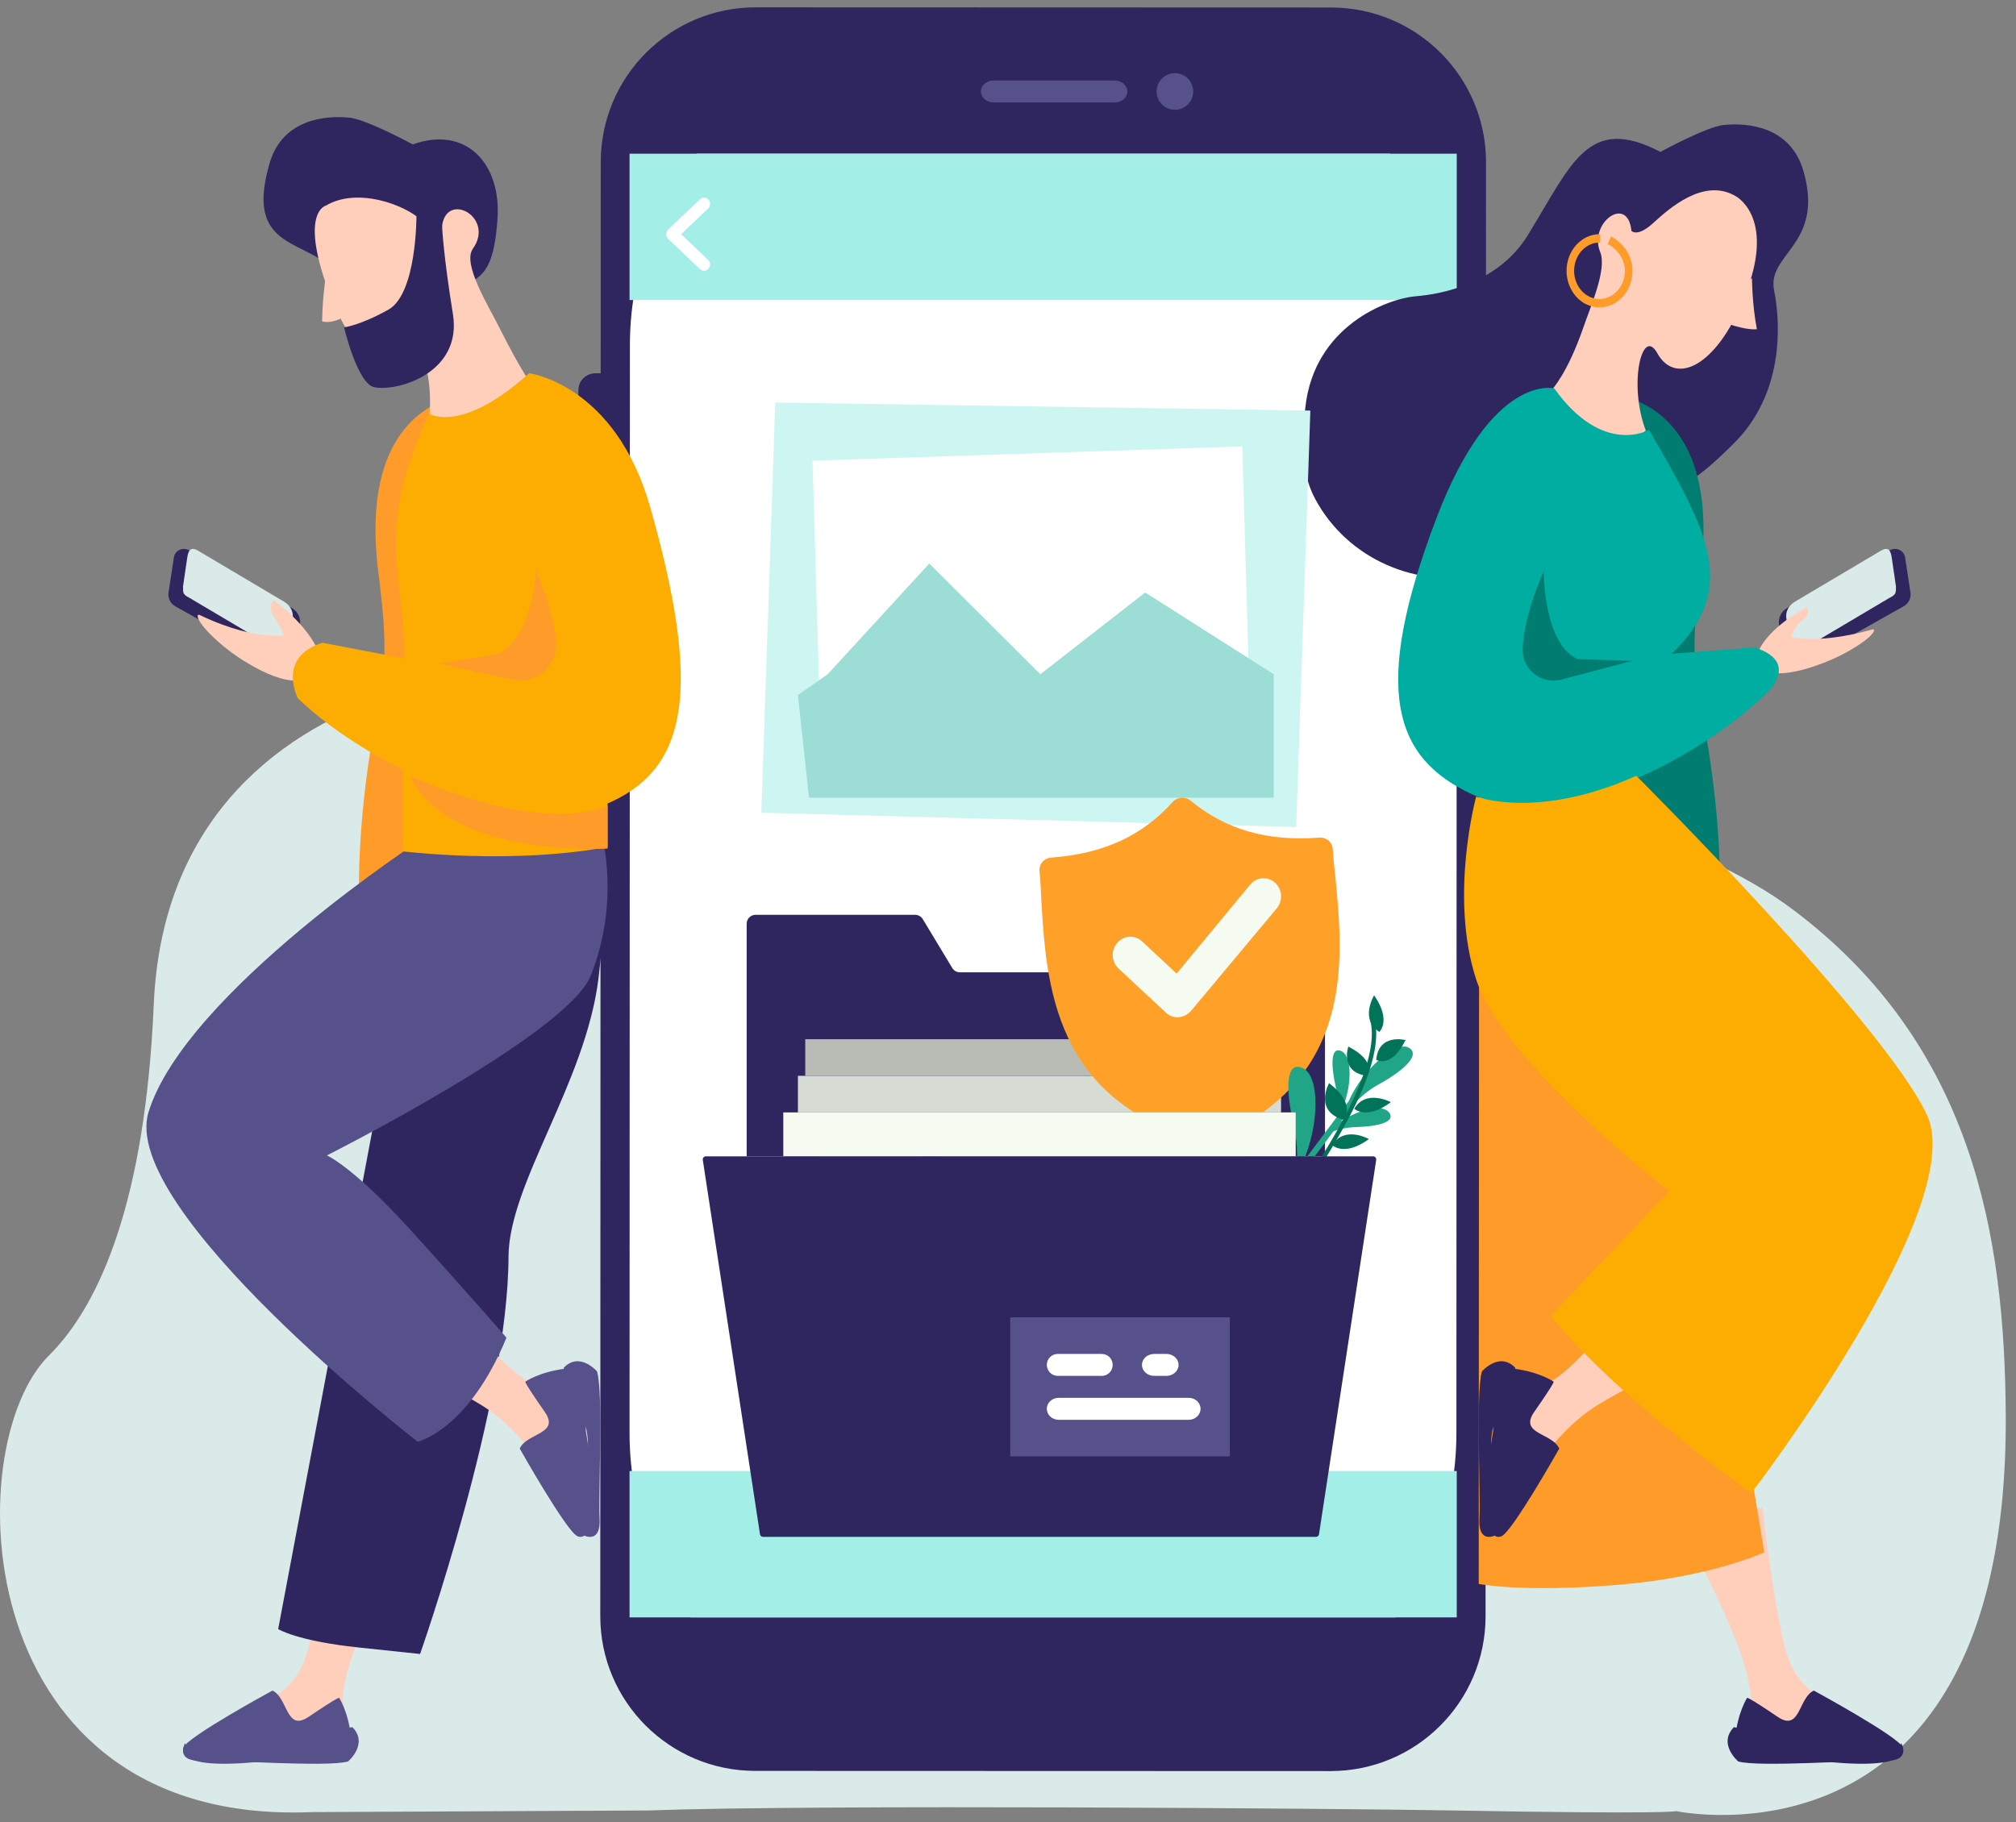 <svg width="626" height="566" viewBox="0 0 626 566" fill="none" xmlns="http://www.w3.org/2000/svg">
<rect x="0" y="0" width="626" height="566" fill="#808080" stroke="none"/>
<g id="first screen">
<path id="Fill 3" fill-rule="evenodd" clip-rule="evenodd" d="M381.722 116.633C381.722 116.633 313.997 64.135 263.222 97.446C206.317 134.781 206.186 146.307 195.972 163.285C185.761 180.265 155.913 203.885 120.196 216.104C84.199 228.417 50.134 256.517 47.744 311.983C45.133 372.519 31.261 405.072 15.127 421.094C-13.227 449.252 -9.83 567.284 96.906 562.828L201.375 562.324C252.794 560.407 417.18 561.706 451.21 562.324C518.685 563.549 520.549 562.533 520.549 562.533C520.549 562.533 623.75 584.561 622.821 439.349C622.472 384.335 612.932 325.052 557.227 282.883C524.649 258.222 484.82 256.526 474.611 229.417C464.4 202.309 426.127 144.314 381.722 116.633Z" fill="#DAEAE9"/>
<path id="Fill 5" fill-rule="evenodd" clip-rule="evenodd" d="M413.319 2.331L234.692 2.273C208.11 2.264 186.55 23.777 186.541 50.324L186.394 501.949C186.387 528.495 207.93 550.024 234.515 550.031L413.139 550.088C439.724 550.098 461.281 528.585 461.29 502.037L461.438 50.414C461.447 23.867 439.901 2.34 413.319 2.331Z" fill="#30265F"/>
<path id="Fill 7" fill-rule="evenodd" clip-rule="evenodd" d="M356.642 11.386L291.361 11.366C238.488 11.347 195.612 54.261 195.594 107.213L195.486 445.066C195.467 498.018 238.315 540.959 291.191 540.975L356.47 540.996C409.344 541.014 452.219 498.103 452.237 445.151L452.345 107.295C452.364 54.343 409.516 11.405 356.642 11.386Z" fill="white"/>
<path id="Fill 9" fill-rule="evenodd" clip-rule="evenodd" d="M452.345 47.735H190.94L192.051 38.628C195.384 23.551 200.966 19.118 209.48 12.133L219.376 6.819L424.235 6.852L434.107 11.054C445.109 19.139 452.345 29.485 451.86 45.188L452.345 47.735Z" fill="#30265F"/>
<path id="Fill 11" fill-rule="evenodd" clip-rule="evenodd" d="M364.829 34.096C361.696 34.096 359.146 31.547 359.149 28.411C359.149 25.278 361.698 22.731 364.831 22.731C367.967 22.733 370.514 25.283 370.514 28.416C370.512 31.549 367.962 34.096 364.829 34.096Z" fill="#57518B"/>
<path id="Fill 13" fill-rule="evenodd" clip-rule="evenodd" d="M346.13 31.823L308.516 31.813C306.353 31.813 304.592 30.286 304.594 28.407C304.594 26.53 306.355 25.002 308.518 25.004L346.132 25.014C348.295 25.014 350.056 26.542 350.056 28.421C350.054 30.297 348.293 31.823 346.13 31.823Z" fill="#57518B"/>
<path id="Fill 15" fill-rule="evenodd" clip-rule="evenodd" d="M188.649 163.663H185.615C182.285 163.66 179.574 161.245 179.574 158.278L179.59 121.31C179.59 118.192 181.911 115.928 185.108 115.928L188.667 115.93L188.649 163.663Z" fill="#30265F"/>
<path id="Fill 17" fill-rule="evenodd" clip-rule="evenodd" d="M188.649 220.49H185.615C182.285 220.488 179.574 218.073 179.574 215.105L179.59 178.137C179.59 175.019 181.911 172.755 185.108 172.755L188.667 172.757L188.649 220.49Z" fill="#30265F"/>
<path id="Fill 19" fill-rule="evenodd" clip-rule="evenodd" d="M451.75 502.353H190.94L191.955 512.722C196.242 521.91 200.6 529.586 210.337 536.411L218.698 543.269L423.629 543.239L430.914 539.994C449.493 529.586 454.618 521.325 454.618 502.353H451.75Z" fill="#30265F"/>
<path id="Fill 21" fill-rule="evenodd" clip-rule="evenodd" d="M456.91 115.928H459.943C463.273 115.93 465.984 118.345 465.984 121.312L465.971 158.28C465.969 161.398 463.647 163.663 460.45 163.663L456.892 163.66L456.91 115.928Z" fill="#30265F"/>
<mask id="mask0_23_477" style="mask-type:alpha" maskUnits="userSpaceOnUse" x="0" y="0" width="626" height="566">
<path id="Clip 24" fill-rule="evenodd" clip-rule="evenodd" d="M0 566H625.1V0H0V566Z" fill="white"/>
</mask>
<g mask="url(#mask0_23_477)">
<path id="Fill 23" fill-rule="evenodd" clip-rule="evenodd" d="M195.486 502.353H452.345V456.892H195.486V502.353Z" fill="#A4EEE8"/>
<path id="Fill 25" fill-rule="evenodd" clip-rule="evenodd" d="M195.486 93.197H452.345V47.735H195.486V93.197Z" fill="#A4EEE8"/>
<path id="Fill 26" fill-rule="evenodd" clip-rule="evenodd" d="M218.624 84.104C218.178 84.104 217.731 83.938 217.374 83.599L207.466 74.189C207.075 73.817 206.851 73.29 206.851 72.737C206.851 72.187 207.075 71.66 207.466 71.29L217.374 61.881C218.138 61.154 219.315 61.215 220.007 62.017C220.699 62.818 220.639 64.054 219.878 64.78L211.495 72.737L219.878 80.699C220.639 81.422 220.699 82.662 220.007 83.463C219.639 83.889 219.134 84.104 218.624 84.104Z" fill="white"/>
<path id="Fill 27" fill-rule="evenodd" clip-rule="evenodd" d="M553.952 204.075L552.419 194.011C552.1 191.922 553.125 189.857 555.002 188.802L586.851 170.897C588.785 169.811 591.235 170.963 591.563 173.114L593.229 184.05C593.492 185.759 592.65 187.453 591.113 188.318L558.924 206.412C556.882 207.561 554.297 206.344 553.952 204.075Z" fill="#30265F"/>
<path id="Fill 28" fill-rule="evenodd" clip-rule="evenodd" d="M555.918 199.952L554.658 191.81C554.491 190.143 555.184 188.149 557.438 186.827L584.111 171.011C586.29 169.74 587.081 170.874 587.413 173.184L588.722 182.103C588.763 184.141 588.738 184.682 586.814 185.635L559.858 201.62C557.646 202.821 556.241 202.55 555.918 199.952Z" fill="#DAEAE9"/>
<path id="Fill 29" fill-rule="evenodd" clip-rule="evenodd" d="M477.346 175.076C498.977 167.85 498.184 161.103 516.742 153.755C525.63 150.234 533.554 142.593 538.746 137.34C553.505 122.411 553.155 101.498 550.879 90.124C548.607 78.751 566.612 75.961 559.977 53.049C556 39.321 542.857 38.078 535.307 38.803C529.939 39.321 515.597 47.177 515.597 47.177C493.028 35.419 488.054 50.878 474.371 73.111C465.46 87.596 448.54 91.294 439.64 92.018C430.74 92.745 408.084 101.296 405.326 126.542C404.105 137.73 404.047 146.891 408.393 154.984C418.431 173.682 440.096 183.068 460.87 178.38L477.346 175.076Z" fill="#30265F"/>
<path id="Fill 30" fill-rule="evenodd" clip-rule="evenodd" d="M560.998 188.667C560.998 188.667 548.505 194.855 545.542 203.448C545.542 203.448 551.861 207.726 555.671 199.637C555.671 199.637 556.656 195.893 558.073 194.162C559.491 192.433 562.622 191.242 560.998 188.667Z" fill="#FFCFBC"/>
<path id="Fill 31" fill-rule="evenodd" clip-rule="evenodd" d="M553.419 197.158C553.419 197.158 561.97 200.976 581.315 195.527C582.737 195.127 582.16 197.682 573.482 202.53C566.789 206.271 551.541 212.063 546.722 207.368C541.9 202.673 553.419 197.158 553.419 197.158Z" fill="#FFCFBC"/>
<path id="Fill 32" fill-rule="evenodd" clip-rule="evenodd" d="M501.261 122.747C501.261 122.747 534.986 124.459 528.015 178.313C526.217 192.203 525.281 204.179 527.364 214.891C534.177 249.934 534.177 267.33 534.177 285.62L517.955 288.683C517.955 288.683 481.865 199.629 501.261 122.747Z" fill="#007D70"/>
<path id="Fill 33" fill-rule="evenodd" clip-rule="evenodd" d="M522.811 473.086C522.811 473.086 524.911 479.64 528.576 486.797C534.454 498.277 543.172 516.471 543.756 527.833C543.756 527.833 541.429 537.107 546.957 537.704C552.485 538.303 574.029 538.723 574.029 538.723C574.029 538.723 578.284 531.721 569.774 528.956C562.329 526.539 556.526 521.81 553.846 510.068C550.176 493.989 547.296 468.257 547.296 468.257L522.811 473.086Z" fill="#FFCFBC"/>
<path id="Fill 34" fill-rule="evenodd" clip-rule="evenodd" d="M505.834 225.036L459.307 230.31L459.165 491.959C459.165 491.959 472.471 494.687 502.404 492.245C530.982 489.913 547.815 482.165 547.815 482.165L505.834 225.036Z" fill="#FF9B28"/>
<path id="Fill 35" fill-rule="evenodd" clip-rule="evenodd" d="M538.847 60.87C538.847 60.87 551.061 66.939 542.495 90.122C533.79 113.674 520.394 120.125 514.604 109.677C509.922 101.227 505.552 119.319 511.053 133.751C511.053 133.751 493.586 150.922 481.896 121.026C481.896 121.026 486.681 116.068 491.598 101.871C494.119 94.587 499.031 83.569 496.877 78.243C493.22 69.194 505.465 60.313 506.58 71.701C506.58 71.701 508.389 73.787 513.262 69.351C518.213 64.845 528.965 55.118 538.847 60.87Z" fill="#FFCFBC"/>
<path id="Fill 36" fill-rule="evenodd" clip-rule="evenodd" d="M512.029 133.517C512.029 133.517 497.724 141.791 482.637 120.648C482.637 120.648 463.368 115.526 446.096 160.785C425.425 214.958 433.252 235.51 456.938 246.627C482.637 258.69 526.699 236.544 548.774 215.087C548.774 215.087 559.09 205.574 544.735 201.079L519.039 203.075C540.21 182.708 530.402 165.105 512.029 133.517Z" fill="#00ADA1"/>
<path id="Fill 37" fill-rule="evenodd" clip-rule="evenodd" d="M472.806 201.719C472.925 196.342 474.553 188.545 479.353 177.301C479.353 177.301 479.152 199.89 489.888 204.709L506.9 205.233L484.903 211.068C478.738 212.704 472.664 208.044 472.806 201.719Z" fill="#007D70"/>
<path id="Fill 38" fill-rule="evenodd" clip-rule="evenodd" d="M544.025 86.377C544.025 86.377 544.02 94.333 545.542 102.252C545.542 102.252 542.609 102.695 536.45 100.529C536.45 100.529 539.012 90.766 544.025 86.377Z" fill="#FFCFBC"/>
<path id="Fill 39" fill-rule="evenodd" clip-rule="evenodd" d="M490.57 93.231C489.701 92.51 488.932 91.633 488.291 90.617C486.725 88.129 486.124 85.111 486.601 82.123C487.477 76.636 491.912 72.602 496.917 72.743L496.858 75.344C493.001 75.238 489.583 78.347 488.908 82.578C488.542 84.882 489.004 87.205 490.21 89.124C491.419 91.038 493.225 92.321 495.301 92.73C499.581 93.574 503.68 90.387 504.438 85.629C505.07 81.672 503.068 77.892 499.232 75.772L500.276 73.442C505.092 76.104 507.564 80.944 506.745 86.084C505.762 92.255 500.446 96.386 494.891 95.295C493.299 94.983 491.829 94.271 490.57 93.231Z" fill="#FF9B28"/>
<path id="Fill 40" fill-rule="evenodd" clip-rule="evenodd" d="M542.508 527.343C542.508 527.343 542.392 526.726 551.993 533.234C559.055 538.019 558.356 527.377 563.219 525.084C563.219 525.084 589.641 539.435 590.804 542.716C590.804 542.716 595.626 551.475 557.967 546.034C557.967 546.034 537.909 548.29 538.749 540.018C539.588 531.744 542.508 527.343 542.508 527.343Z" fill="#30265F"/>
<path id="Fill 41" fill-rule="evenodd" clip-rule="evenodd" d="M539.76 547.1C539.76 547.1 533.327 541.709 538.397 536.45C538.397 536.45 545.932 537.578 551.752 541.022C558.649 545.105 565.273 543.157 568.899 543.495C577.944 544.336 589.62 544.168 590.365 541.421C590.365 541.421 593.678 547.172 585.213 546.85C578.462 546.592 546.073 548.952 539.76 547.1Z" fill="#30265F"/>
<path id="Fill 42" fill-rule="evenodd" clip-rule="evenodd" d="M514.871 397.791C514.871 397.791 509.262 401.821 503.574 407.544C494.451 416.729 487.136 427.68 476.434 431.715C476.434 431.715 466.791 432.301 467.992 437.821C469.191 443.34 465.984 465.984 465.984 465.984C465.984 465.984 468.166 465.94 473.983 458.892C479.903 451.72 486.303 442.206 496.701 436.031C510.941 427.575 527.357 419.961 527.357 419.961L514.871 397.791Z" fill="#FFCFBC"/>
<path id="Fill 43" fill-rule="evenodd" clip-rule="evenodd" d="M482.432 429.139C482.432 429.139 483.042 429.037 476.415 438.511C471.544 445.48 482.029 445.006 484.169 449.924C484.169 449.924 469.435 476.074 466.18 477.167C466.18 477.167 457.449 481.808 463.681 444.222C463.681 444.222 461.93 424.091 470.052 425.105C478.173 426.124 482.432 429.139 482.432 429.139Z" fill="#30265F"/>
<path id="Fill 44" fill-rule="evenodd" clip-rule="evenodd" d="M460.158 425.973C460.158 425.973 465.533 419.651 470.53 424.841C470.53 424.841 469.267 432.361 465.793 438.109C461.674 444.927 463.417 451.603 463.009 455.223C461.989 464.262 461.891 475.953 464.542 476.76C464.542 476.76 458.884 479.951 459.386 471.482C459.787 464.731 458.221 432.254 460.158 425.973Z" fill="#30265F"/>
<path id="Fill 45" fill-rule="evenodd" clip-rule="evenodd" d="M508.095 240.948C508.095 240.948 584.857 317.534 598.329 346.233C611.8 374.931 543.843 463.711 543.843 463.711C543.843 463.711 502.037 434.055 481.535 408.744L518.278 369.943C518.278 369.943 466.82 330.065 458.373 304.198C449.926 278.332 458.373 247.415 458.373 247.415C458.373 247.415 477.434 254.759 508.095 240.948Z" fill="#FDAD02"/>
<path id="Fill 46" fill-rule="evenodd" clip-rule="evenodd" d="M91.606 204.075L93.139 194.011C93.46 191.922 92.433 189.857 90.555 188.802L58.707 170.897C56.773 169.811 54.323 170.963 53.995 173.114L52.328 184.05C52.068 185.759 52.907 187.453 54.445 188.318L86.633 206.412C88.675 207.561 91.261 206.344 91.606 204.075Z" fill="#30265F"/>
<path id="Fill 47" fill-rule="evenodd" clip-rule="evenodd" d="M89.64 199.952L90.9 191.81C91.067 190.143 90.374 188.149 88.12 186.827L61.449 171.011C59.267 169.74 58.477 170.874 58.147 173.184L56.835 182.103C56.797 184.141 56.82 184.682 58.743 185.635L85.7 201.62C87.913 202.821 89.319 202.55 89.64 199.952Z" fill="#DAEAE9"/>
<path id="Fill 48" fill-rule="evenodd" clip-rule="evenodd" d="M99.284 80.388C89.339 74.357 77.075 73.442 83.718 50.681C87.701 37.042 100.867 35.807 108.428 36.529C113.802 37.042 128.168 44.849 128.168 44.849C144.571 38.946 155.753 50.638 154.47 68.156C153.515 81.206 151.101 86.826 142.739 88.651C142.739 88.651 110.867 87.412 99.284 80.388Z" fill="#30265F"/>
<path id="Fill 49" fill-rule="evenodd" clip-rule="evenodd" d="M84.932 186.394C84.932 186.394 97.968 195.466 100.016 206.011C100.016 206.011 92.335 210.146 89.271 200.074C89.271 200.074 88.102 196.619 86.772 194.379C85.443 192.138 82.742 189.194 84.932 186.394Z" fill="#FFCFBC"/>
<path id="Fill 50" fill-rule="evenodd" clip-rule="evenodd" d="M90.675 196.804C90.675 196.804 81.272 200.208 62.033 191.029C60.621 190.355 60.848 193.497 69.131 200.495C75.519 205.893 90.466 214.921 96.134 209.956C101.802 204.989 90.675 196.804 90.675 196.804Z" fill="#FFCFBC"/>
<path id="Fill 51" fill-rule="evenodd" clip-rule="evenodd" d="M144.297 122.747C144.297 122.747 110.573 124.459 117.546 178.313C119.342 192.203 120.278 204.179 118.195 214.891C111.382 249.934 111.382 267.33 111.382 285.62L127.603 288.683C127.603 288.683 163.693 199.629 144.297 122.747Z" fill="#FF9B28"/>
<path id="Fill 52" fill-rule="evenodd" clip-rule="evenodd" d="M127.293 473.086C127.293 473.086 125.194 479.64 121.528 486.797C115.65 498.277 106.93 516.471 106.348 527.833C106.348 527.833 108.673 537.107 103.147 537.704C97.619 538.303 76.076 538.723 76.076 538.723C76.076 538.723 71.821 531.721 80.331 528.956C87.775 526.539 93.579 521.81 96.258 510.068C99.928 493.989 102.806 468.257 102.806 468.257L127.293 473.086Z" fill="#FFCFBC"/>
<path id="Fill 53" fill-rule="evenodd" clip-rule="evenodd" d="M139.418 225.036L188.121 230.568C188.121 230.568 190.332 267.041 185.851 303.77C181.878 336.334 157.967 367.584 157.903 390.372C157.768 436.222 130.44 513.719 130.44 513.719L111.314 511.695C92.135 509.667 86.377 505.982 86.377 505.982L139.418 225.036Z" fill="#30265F"/>
<path id="Fill 54" fill-rule="evenodd" clip-rule="evenodd" d="M101.171 63.878C101.171 63.878 93.154 65.773 101.64 89.322C110.263 113.246 122.088 118.845 129.269 109.185C130.706 107.252 135.324 118.335 132.787 133.64C132.787 133.64 154.355 151.143 165.936 120.776C165.936 120.776 161.785 115.292 155.179 101.993C151.711 95.014 143.471 81.977 146.829 77.256C153.831 67.41 138.323 59.043 137.218 70.611C137.218 70.611 135.426 72.729 130.599 68.223C125.694 63.646 110.96 58.035 101.171 63.878Z" fill="#FFCFBC"/>
<path id="Fill 55" fill-rule="evenodd" clip-rule="evenodd" d="M133.229 128.462C133.229 128.462 143.107 135.011 164.314 115.928C164.314 115.928 191.072 119.289 201.938 157.633C217.74 213.405 213.728 237.838 190.026 248.953C164.309 261.014 114.591 238.339 92.5 216.884C92.5 216.884 85.767 204.14 100.131 199.644L125.558 204.498C125.855 177.727 115.78 166.617 133.229 128.462Z" fill="#FDAD02"/>
<path id="Fill 56" fill-rule="evenodd" clip-rule="evenodd" d="M101.733 81.831C101.733 81.831 100.119 91.133 100.016 99.8C100.016 99.8 103.263 101.164 109.108 97.04C109.108 97.04 106.285 86.051 101.733 81.831Z" fill="#FFCFBC"/>
<path id="Fill 57" fill-rule="evenodd" clip-rule="evenodd" d="M105.323 527.343C105.323 527.343 105.439 526.726 95.838 533.234C88.776 538.019 89.475 527.377 84.612 525.084C84.612 525.084 58.191 539.435 57.028 542.716C57.028 542.716 52.208 551.475 89.864 546.034C89.864 546.034 109.923 548.29 109.083 540.018C108.243 531.744 105.323 527.343 105.323 527.343Z" fill="#57518B"/>
<path id="Fill 58" fill-rule="evenodd" clip-rule="evenodd" d="M108.071 547.1C108.071 547.1 114.504 541.709 109.435 536.45C109.435 536.45 101.899 537.578 96.081 541.022C89.182 545.105 82.558 543.157 78.932 543.495C69.887 544.336 58.211 544.168 57.466 541.421C57.466 541.421 54.153 547.172 62.621 546.85C69.369 546.592 101.758 548.952 108.071 547.1Z" fill="#57518B"/>
<path id="Fill 59" fill-rule="evenodd" clip-rule="evenodd" d="M172.68 198.62C172.104 193.456 170.342 186.537 166.496 177.301C166.496 177.301 165.141 198.25 154.646 203.084L136.385 206.121L159.095 211.131C166.644 212.797 173.552 206.426 172.68 198.62Z" fill="#FF9B28"/>
<path id="Fill 60" fill-rule="evenodd" clip-rule="evenodd" d="M130.687 397.791C130.687 397.791 136.296 401.821 141.984 407.544C151.107 416.729 158.422 427.68 169.127 431.715C169.127 431.715 178.767 432.301 177.566 437.821C176.367 443.34 179.574 465.984 179.574 465.984C179.574 465.984 177.392 465.94 171.575 458.892C165.655 451.72 159.258 442.206 148.857 436.031C134.617 427.575 118.201 419.961 118.201 419.961L130.687 397.791Z" fill="#FFCFBC"/>
<path id="Fill 61" fill-rule="evenodd" clip-rule="evenodd" d="M163.126 429.139C163.126 429.139 162.517 429.037 169.143 438.511C174.017 445.478 163.53 445.006 161.39 449.924C161.39 449.924 176.123 476.074 179.379 477.167C179.379 477.167 188.11 481.808 181.877 444.222C181.877 444.222 183.628 424.089 175.507 425.106C167.385 426.124 163.126 429.139 163.126 429.139Z" fill="#57518B"/>
<path id="Fill 62" fill-rule="evenodd" clip-rule="evenodd" d="M185.399 425.973C185.399 425.973 180.025 419.651 175.028 424.841C175.028 424.841 176.291 432.361 179.765 438.109C183.883 444.927 182.141 451.603 182.548 455.223C183.569 464.262 183.666 475.953 181.016 476.76C181.016 476.76 186.673 479.951 186.171 471.482C185.771 464.731 187.339 432.254 185.399 425.973Z" fill="#57518B"/>
<path id="Fill 63" fill-rule="evenodd" clip-rule="evenodd" d="M131.946 259.978C131.946 259.978 57.676 308.092 46.126 345.388C36.756 375.645 129.682 447.799 129.682 447.799C129.682 447.799 145.469 444.172 157.261 415.476C157.261 415.476 145.985 402.399 126.861 381.358C109.622 362.392 101.514 358.86 101.514 358.86C101.514 358.86 176.13 321.265 183.419 303.065C192.628 280.08 186.915 259.607 186.915 259.607C186.915 259.607 165.401 258.67 146.125 259.429L131.946 259.978Z" fill="#57518B"/>
<path id="Fill 64" fill-rule="evenodd" clip-rule="evenodd" d="M129.308 67.205C129.308 67.205 129.418 91.257 120.586 96.186C111.751 101.118 106.835 101.669 106.835 101.669C106.835 101.669 110.995 119.341 116.289 120.289C123.869 121.65 143.56 115.634 140.639 97.556C137.715 79.478 137.312 70.868 137.312 70.868C137.312 70.868 137.493 62.876 129.308 67.205Z" fill="#30265F"/>
<path id="Fill 65" fill-rule="evenodd" clip-rule="evenodd" d="M188.667 238.049V263.01C188.667 263.01 164.378 268.533 125.101 264.443C125.101 264.443 124.919 230.88 125.101 225.036C125.101 225.036 162.93 241.766 188.667 238.049Z" fill="#FDAD02"/>
<path id="Fill 66" fill-rule="evenodd" clip-rule="evenodd" d="M127.293 240.948C127.293 240.948 165.455 259.201 188.667 250.326V263.57C188.667 263.57 139.223 266.574 127.293 240.948Z" fill="#FF9B28"/>
<path id="Fill 67" fill-rule="evenodd" clip-rule="evenodd" d="M240.721 309.141L406.884 311.649L402.502 440.98L236.402 436.559L240.721 309.141Z" fill="#CDF6F2"/>
<path id="Fill 68" fill-rule="evenodd" clip-rule="evenodd" d="M252.313 324.933L385.734 320.506L388.699 422.144L255.234 425.068L252.313 324.933Z" fill="white"/>
<path id="Fill 69" fill-rule="evenodd" clip-rule="evenodd" d="M257.007 391.267L288.56 356.876L323.048 391.267L355.605 365.874L395.518 391.267V429.614H251.207L247.767 397.721L257.007 391.267Z" fill="#9CDDD5"/>
<path id="Fill 70" fill-rule="evenodd" clip-rule="evenodd" d="M240.721 125.02L406.884 127.529L402.502 256.859L236.402 252.438L240.721 125.02Z" fill="#CDF6F2"/>
<path id="Fill 71" fill-rule="evenodd" clip-rule="evenodd" d="M252.313 143.085L385.734 138.659L388.699 240.294L255.234 243.221L252.313 143.085Z" fill="white"/>
<path id="Fill 72" fill-rule="evenodd" clip-rule="evenodd" d="M257.007 209.42L288.56 175.028L323.048 209.42L355.605 184.026L395.518 209.42V247.767H251.207L247.767 215.874L257.007 209.42Z" fill="#9CDDD5"/>
<path id="Fill 73" fill-rule="evenodd" clip-rule="evenodd" d="M411.43 359.149V304.742C411.43 303.229 410.193 301.998 408.671 301.998H298.065C297.097 301.998 296.199 301.496 295.701 300.665L286.533 285.469C286.033 284.643 285.136 284.137 284.17 284.137H234.616C233.092 284.141 231.855 285.369 231.855 286.882V359.149H411.43Z" fill="#30265F"/>
<path id="Fill 74" fill-rule="evenodd" clip-rule="evenodd" d="M247.767 345.51H397.791V334.145H247.767V345.51Z" fill="#D6DCD3"/>
<path id="Fill 75" fill-rule="evenodd" clip-rule="evenodd" d="M250.04 334.145H393.245V322.779H250.04V334.145Z" fill="#B8BCB5"/>
<path id="Fill 76" fill-rule="evenodd" clip-rule="evenodd" d="M373.758 354.445L375.077 354.602L376.359 354.251C420.821 335.39 417.199 298.659 414.604 271.873C414.258 269.073 414.051 266.39 413.842 263.707C413.675 261.535 411.856 260 409.645 260.164C393.385 261.378 380.673 257.698 369.639 248.629C367.968 247.34 365.627 247.514 364.175 249.035C354.659 259.637 342.656 265.156 326.397 266.37C324.187 266.534 322.624 268.32 322.791 270.492C322.998 273.173 323.207 275.858 323.293 278.678C324.857 305.67 327.038 342.381 373.758 354.445Z" fill="#FFA128"/>
<path id="Fill 77" fill-rule="evenodd" clip-rule="evenodd" d="M369.809 314.01C368.818 315.064 367.607 315.762 366.161 315.916L365.98 315.935C364.531 316.092 363.01 315.497 361.991 314.472L347.315 300.809C345.065 298.711 344.895 295.12 346.939 292.807L346.964 292.781C348.987 290.491 352.417 290.32 354.644 292.397L365.35 302.384L388.189 274.747C390.159 272.361 393.633 272.099 395.921 274.162C398.185 276.203 398.427 279.752 396.462 282.103L369.809 314.01Z" fill="#F5FBF1"/>
<path id="Fill 78" fill-rule="evenodd" clip-rule="evenodd" d="M427.936 336.9C435.222 332.919 441.405 327.771 437.495 325.427C433.582 323.08 423.102 332.144 418.779 342.046L416.524 345.054C419.798 337.893 420.037 327.987 416.491 326.454C412.971 324.931 413.394 331.541 414.763 337.51C415.805 342.055 415.472 345.276 415.145 346.889L404.494 361.092C409.646 349.741 410.006 334.103 404.4 331.678C398.811 329.26 399.484 339.747 401.656 349.222C403.296 356.38 402.789 361.471 402.272 364.052L400.15 366.885C400.57 367.339 400.992 367.791 401.419 368.241L414.091 351.344C415.74 350.743 418.144 350.144 421.342 350.055C427.315 349.89 433.645 348.621 431.312 345.515C429.285 342.819 422.115 344.505 416.392 348.277L420.774 342.434C422.432 340.864 424.792 338.618 427.936 336.9Z" fill="#20A686"/>
<path id="Fill 79" fill-rule="evenodd" clip-rule="evenodd" d="M406.178 368.241C412.781 358.275 419.092 347.47 422.434 339.822C426.795 329.832 428.261 321.973 426.786 316.468C426.687 316.103 426.313 315.886 425.949 315.983C425.585 316.082 425.369 316.457 425.468 316.822C428.047 326.447 420.837 344.179 404.61 368.144L406.178 368.241Z" fill="#007358"/>
<path id="Fill 80" fill-rule="evenodd" clip-rule="evenodd" d="M427.341 329.17C427.341 329.17 432.044 332.016 436.434 323.039C436.434 323.039 428.071 320.851 427.341 329.17Z" fill="#007358"/>
<path id="Fill 81" fill-rule="evenodd" clip-rule="evenodd" d="M424.501 334.145C424.501 334.145 427.753 329.746 418.681 325.052C418.681 325.052 415.888 333.019 424.501 334.145Z" fill="#007358"/>
<path id="Fill 82" fill-rule="evenodd" clip-rule="evenodd" d="M428.313 320.506C428.313 320.506 432.13 316.965 426.689 309.141C426.689 309.141 422.125 316.554 428.313 320.506Z" fill="#007358"/>
<path id="Fill 83" fill-rule="evenodd" clip-rule="evenodd" d="M420.522 344.385C420.522 344.385 424.327 347.976 431.887 342.327C431.887 342.327 424.129 338.165 420.522 344.385Z" fill="#007358"/>
<path id="Fill 84" fill-rule="evenodd" clip-rule="evenodd" d="M417.091 347.783C417.091 347.783 421.644 343.344 412.696 336.418C412.696 336.418 407.86 344.998 417.091 347.783Z" fill="#007358"/>
<path id="Fill 85" fill-rule="evenodd" clip-rule="evenodd" d="M413.703 355.685C413.703 355.685 417.408 359.363 425.068 353.788C425.068 353.788 417.44 349.473 413.703 355.685Z" fill="#007358"/>
<path id="Fill 86" fill-rule="evenodd" clip-rule="evenodd" d="M243.221 359.149H402.337V345.51H243.221V359.149Z" fill="#F5FBF1"/>
<path id="Fill 87" fill-rule="evenodd" clip-rule="evenodd" d="M408.603 477.349H236.955C236.47 477.349 236.06 476.999 235.986 476.525L218.228 360.268C218.138 359.68 218.597 359.149 219.197 359.149H426.361C426.961 359.149 427.42 359.68 427.33 360.268L409.57 476.525C409.498 476.999 409.085 477.349 408.603 477.349Z" fill="#30265F"/>
<path id="Fill 88" fill-rule="evenodd" clip-rule="evenodd" d="M313.687 452.345H381.88V409.157H313.687V452.345Z" fill="#57518B"/>
<path id="Fill 89" fill-rule="evenodd" clip-rule="evenodd" d="M328.462 427.341H342.1C343.985 427.341 345.51 425.816 345.51 423.932C345.51 422.045 343.985 420.522 342.1 420.522H328.462C326.575 420.522 325.052 422.045 325.052 423.932C325.052 425.816 326.575 427.341 328.462 427.341Z" fill="white"/>
<path id="Fill 90" fill-rule="evenodd" clip-rule="evenodd" d="M358.391 427.341H362.179C364.276 427.341 365.968 425.816 365.968 423.932C365.968 422.045 364.276 420.522 362.179 420.522H358.391C356.297 420.522 354.602 422.045 354.602 423.932C354.602 425.816 356.297 427.341 358.391 427.341Z" fill="white"/>
<path id="Fill 91" fill-rule="evenodd" clip-rule="evenodd" d="M369.115 434.161H328.724C326.692 434.161 325.052 435.686 325.052 437.57C325.052 439.457 326.692 440.98 328.724 440.98H369.115C371.145 440.98 372.787 439.457 372.787 437.57C372.787 435.686 371.145 434.161 369.115 434.161Z" fill="white"/>
</g>
</g>
</svg>
